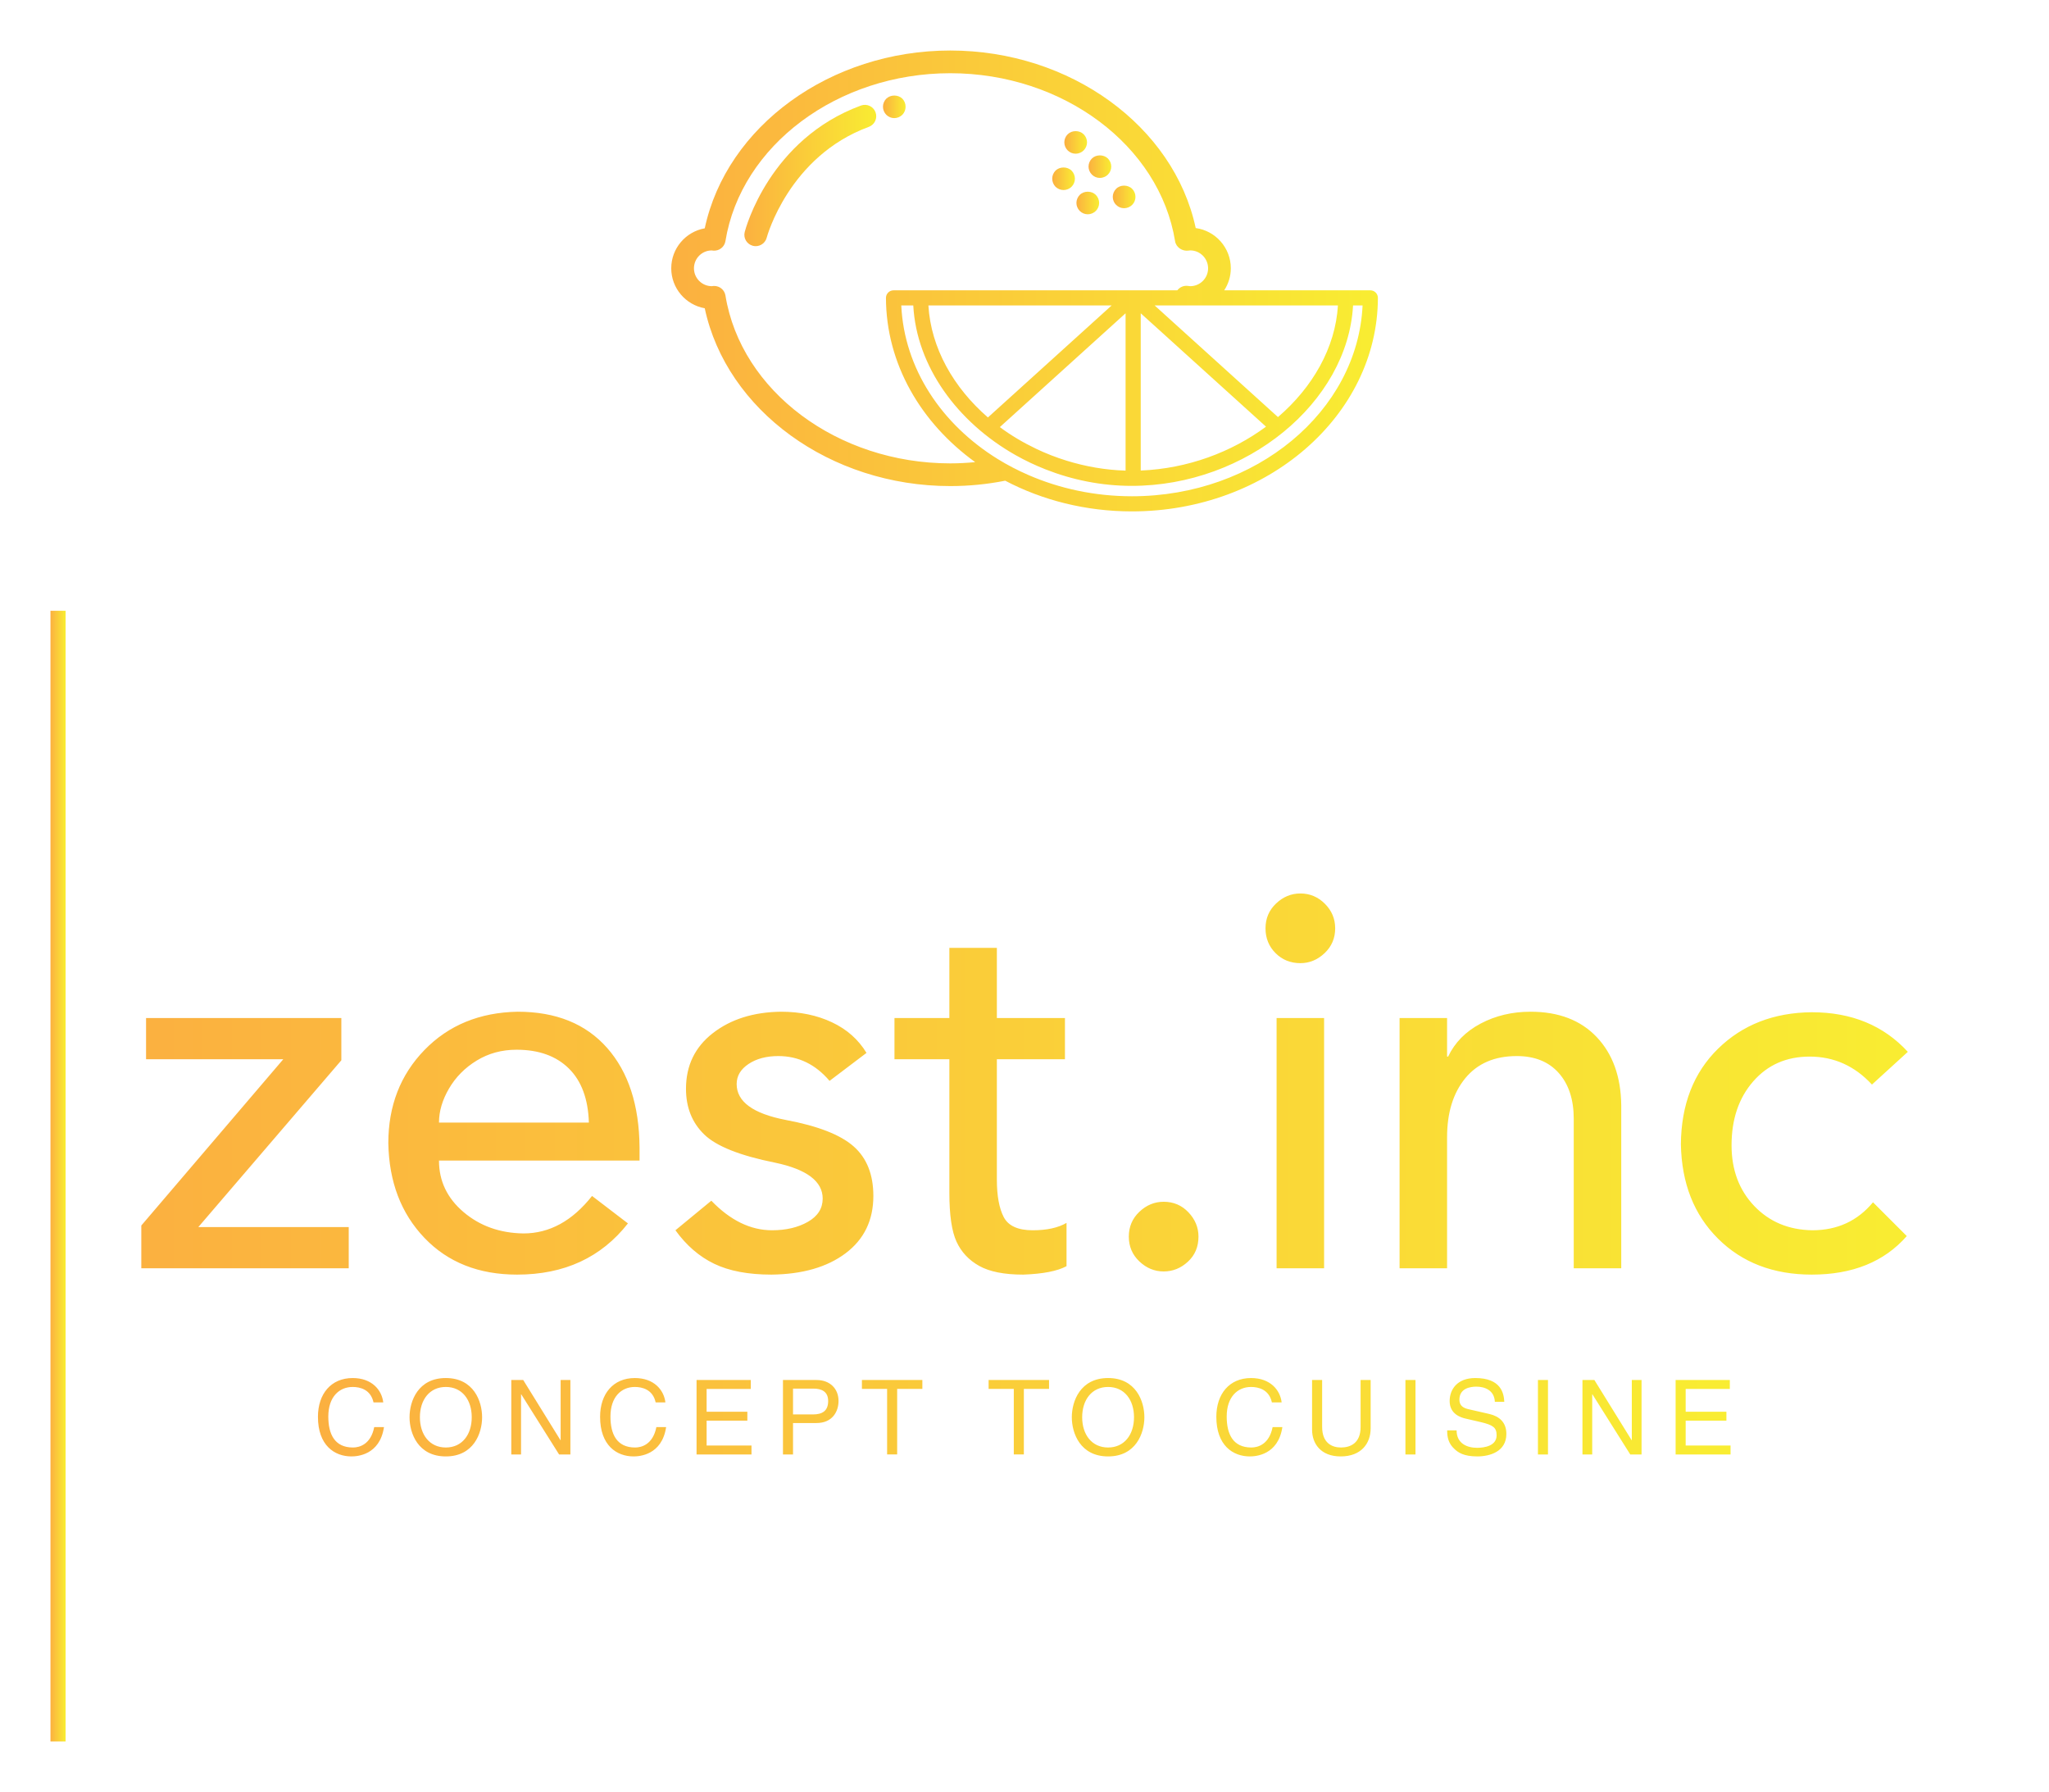 
        <svg xmlns="http://www.w3.org/2000/svg" xmlns:xlink="http://www.w3.org/1999/xlink" version="1.1" width="3155.44" 
        height="2759.067" viewBox="0 0 3155.44 2759.067">
			
			<g transform="scale(7.772) translate(10, 10)">
				<defs id="SvgjsDefs1274"><linearGradient id="SvgjsLinearGradient1283"><stop id="SvgjsStop1284" stop-color="#fbb040" offset="0"></stop><stop id="SvgjsStop1285" stop-color="#f9ed32" offset="1"></stop></linearGradient><linearGradient id="SvgjsLinearGradient1286"><stop id="SvgjsStop1287" stop-color="#fbb040" offset="0"></stop><stop id="SvgjsStop1288" stop-color="#f9ed32" offset="1"></stop></linearGradient><linearGradient id="SvgjsLinearGradient1289"><stop id="SvgjsStop1290" stop-color="#fbb040" offset="0"></stop><stop id="SvgjsStop1291" stop-color="#f9ed32" offset="1"></stop></linearGradient><linearGradient id="SvgjsLinearGradient1292"><stop id="SvgjsStop1293" stop-color="#fbb040" offset="0"></stop><stop id="SvgjsStop1294" stop-color="#f9ed32" offset="1"></stop></linearGradient></defs><g id="SvgjsG1275" featureKey="HKaMnE-0" transform="matrix(1.963,0,0,1.963,94.865,-52.491)" fill="url(#SvgjsLinearGradient1283)"><path xmlns="http://www.w3.org/2000/svg" fill="url(#SvgjsLinearGradient1283)" d="M55.158,37.159c0.298,0,0.596-0.123,0.81-0.338c0.214-0.213,0.337-0.512,0.337-0.809  c0-0.299-0.123-0.598-0.337-0.811c-0.427-0.428-1.19-0.428-1.62,0c-0.214,0.213-0.335,0.512-0.335,0.811  c0,0.297,0.121,0.596,0.335,0.809C54.562,37.036,54.854,37.159,55.158,37.159z"></path><path xmlns="http://www.w3.org/2000/svg" fill="url(#SvgjsLinearGradient1283)" d="M57.604,39.602c0.298,0,0.596-0.121,0.81-0.336s0.336-0.504,0.336-0.811c0-0.297-0.122-0.596-0.336-0.811  c-0.428-0.426-1.2-0.418-1.619,0c-0.214,0.215-0.337,0.514-0.337,0.811c0,0.307,0.123,0.596,0.337,0.811  S57.298,39.602,57.604,39.602z"></path><path xmlns="http://www.w3.org/2000/svg" fill="url(#SvgjsLinearGradient1283)" d="M53.936,40.825c0.298,0,0.596-0.121,0.811-0.336c0.214-0.215,0.335-0.504,0.335-0.811  c0-0.297-0.121-0.596-0.335-0.809c-0.429-0.428-1.192-0.428-1.628,0c-0.206,0.213-0.328,0.512-0.328,0.809  c0,0.299,0.122,0.596,0.328,0.811C53.34,40.704,53.631,40.825,53.936,40.825z"></path><path xmlns="http://www.w3.org/2000/svg" fill="url(#SvgjsLinearGradient1283)" d="M55.234,42.124c0,0.307,0.123,0.598,0.337,0.811c0.213,0.213,0.503,0.336,0.81,0.336  c0.298,0,0.597-0.123,0.81-0.336c0.214-0.213,0.337-0.512,0.337-0.811c0-0.297-0.123-0.596-0.337-0.811  c-0.428-0.426-1.198-0.426-1.619,0C55.357,41.528,55.234,41.827,55.234,42.124z"></path><path xmlns="http://www.w3.org/2000/svg" fill="url(#SvgjsLinearGradient1283)" d="M60.049,42.659c0.298,0,0.595-0.121,0.811-0.336c0.213-0.207,0.334-0.506,0.334-0.809  c0-0.299-0.121-0.598-0.334-0.811c-0.43-0.43-1.201-0.43-1.62,0c-0.215,0.213-0.337,0.512-0.337,0.811  c0,0.303,0.122,0.602,0.337,0.809C59.452,42.538,59.743,42.659,60.049,42.659z"></path><path xmlns="http://www.w3.org/2000/svg" fill="url(#SvgjsLinearGradient1283)" d="M33.485,32.297C24.26,35.69,21.849,44.678,21.751,45.059c-0.158,0.611,0.211,1.234,0.822,1.393  c0.097,0.025,0.192,0.037,0.289,0.037c0.508,0,0.973-0.342,1.108-0.855c0.021-0.082,2.232-8.217,10.307-11.184  c0.594-0.219,0.897-0.877,0.68-1.471C34.738,32.383,34.081,32.081,33.485,32.297z"></path><path xmlns="http://www.w3.org/2000/svg" fill="url(#SvgjsLinearGradient1283)" d="M36.852,33.567c0.298,0,0.588-0.123,0.81-0.336c0.214-0.215,0.328-0.514,0.328-0.811  c0-0.305-0.114-0.598-0.328-0.819c-0.436-0.418-1.191-0.418-1.627,0.01c-0.207,0.212-0.328,0.505-0.328,0.81  c0,0.297,0.121,0.596,0.336,0.811C36.256,33.444,36.546,33.567,36.852,33.567z"></path><path xmlns="http://www.w3.org/2000/svg" fill="url(#SvgjsLinearGradient1283)" d="M85.442,51.17c-0.144-0.145-0.337-0.224-0.541-0.224h-2.482H70.15c0.419-0.643,0.668-1.402,0.668-2.223  c0-2.072-1.544-3.789-3.543-4.061C65.069,34.379,54.611,26.744,42.5,26.744c-12.119,0-22.588,7.651-24.783,17.944  c-1.919,0.34-3.382,2.02-3.382,4.035c0,2.014,1.462,3.695,3.381,4.033C19.912,63.051,30.381,70.701,42.5,70.701  c1.896,0,3.754-0.188,5.545-0.543c3.74,1.965,8.118,3.098,12.792,3.098c13.657,0,24.794-9.666,24.828-21.545  C85.666,51.508,85.586,51.314,85.442,51.17z M81.631,52.473c-0.258,4.275-2.555,8.262-6.052,11.266l-9.101-8.236l-1.85-1.674  l-1.497-1.355h1.862h3.335H81.631z M74.371,64.705c-3.482,2.576-7.919,4.236-12.646,4.428v-6.23v-3.494v-6.146l2.338,2.113  l1.785,1.617L74.371,64.705z M42.5,68.41c-11.368,0-21.125-7.285-22.694-16.945c-0.092-0.558-0.574-0.96-1.131-0.96  c-0.031,0-0.063,0-0.095,0.002c-0.054,0.004-0.104,0.012-0.146,0.021c-0.996,0-1.806-0.809-1.806-1.805  c0-0.994,0.807-1.803,1.79-1.803c0.002,0,0.004,0,0.005,0l0.146,0.018c0.6,0.053,1.139-0.363,1.236-0.959  c1.569-9.658,11.325-16.944,22.694-16.944c11.376,0,21.133,7.292,22.695,16.96c0.099,0.617,0.742,1.033,1.359,0.941  c0.055-0.006,0.109-0.02,0.166-0.02c0.995,0,1.806,0.811,1.806,1.807s-0.811,1.805-1.806,1.805c-0.061,0-0.117-0.012-0.238-0.029  c-0.421-0.055-0.821,0.129-1.064,0.447H39.504h-2.732c-0.202,0-0.397,0.08-0.54,0.224c-0.144,0.145-0.225,0.338-0.224,0.541  c0.019,6.658,3.525,12.617,9.007,16.574C44.188,68.363,43.349,68.41,42.5,68.41z M60.196,53.262v7.936v3.143v4.799  c-2.054-0.059-4.049-0.416-5.941-0.998c-1.071-0.33-2.105-0.734-3.097-1.209c-1.3-0.621-2.532-1.348-3.655-2.184L60.196,53.262z   M46.301,63.775c-3.472-3.008-5.754-7.01-6.009-11.303H58.79L46.301,63.775z M60.837,71.729c-3.756,0-7.306-0.777-10.452-2.145  c-1.085-0.471-2.123-1.012-3.103-1.617c-5.655-3.498-9.43-9.117-9.728-15.494h1.211c0.333,6.16,4.453,11.777,10.312,15.096  c0.971,0.551,1.99,1.033,3.048,1.449c2.697,1.061,5.643,1.662,8.686,1.662c11.589,0,21.81-8.422,22.345-18.207h0.962  C83.618,63.158,73.354,71.729,60.837,71.729z"></path></g><g id="SvgjsG1276" featureKey="textGroupContainer" transform="matrix(1,0,0,1,385,111)" fill="url(#SvgjsLinearGradient1286)"><rect xmlns="http://www.w3.org/2000/svg" y="0" height="1" width="1" opacity="0"></rect><rect xmlns="http://www.w3.org/2000/svg" y="0" x="-385" width="3" height="224"></rect></g><g id="SvgjsG1277" featureKey="J3GnXt-0" transform="matrix(5.229,0,0,5.229,14.34,136.674)" fill="url(#SvgjsLinearGradient1289)"><path d="M8.28 10.52 l0 1.6 l-5.42 6.32 l5.7 0 l0 1.56 l-7.86 0 l0 -1.62 l5.38 -6.3 l-5.2 0 l0 -1.56 l7.4 0 z M14.96 10.28 c1.453 0 2.583 0.457 3.39 1.37 s1.217 2.17 1.23 3.77 l0 0.5 l-7.6 0 c0 0.773 0.31 1.423 0.93 1.95 s1.377 0.797 2.27 0.81 c0.987 0 1.853 -0.473 2.6 -1.42 l1.36 1.04 c-1.013 1.293 -2.413 1.94 -4.2 1.94 c-1.453 0 -2.623 -0.463 -3.51 -1.39 s-1.343 -2.123 -1.37 -3.59 c0 -1.413 0.457 -2.59 1.37 -3.53 s2.09 -1.423 3.53 -1.45 z M17.66 14.48 c-0.027 -0.893 -0.28 -1.577 -0.76 -2.05 s-1.14 -0.71 -1.98 -0.71 c-0.56 0 -1.063 0.137 -1.51 0.41 s-0.797 0.627 -1.05 1.06 s-0.38 0.863 -0.38 1.29 l5.68 0 z M24.94 10.28 c0.72 0 1.363 0.133 1.93 0.4 s1.003 0.653 1.31 1.16 l-1.4 1.06 c-0.533 -0.627 -1.18 -0.94 -1.94 -0.94 c-0.453 0 -0.83 0.1 -1.13 0.3 s-0.45 0.453 -0.45 0.76 c0 0.667 0.62 1.12 1.86 1.36 c1.213 0.227 2.07 0.56 2.57 1 s0.75 1.067 0.75 1.88 c0 0.92 -0.35 1.643 -1.05 2.17 s-1.637 0.797 -2.81 0.81 c-0.88 0 -1.603 -0.137 -2.17 -0.41 s-1.057 -0.697 -1.47 -1.27 l1.36 -1.12 c0.72 0.747 1.487 1.12 2.3 1.12 c0.533 0 0.987 -0.107 1.36 -0.32 s0.56 -0.507 0.56 -0.88 c0 -0.653 -0.6 -1.107 -1.8 -1.36 c-1.333 -0.267 -2.23 -0.623 -2.69 -1.07 s-0.69 -1.023 -0.69 -1.73 c0 -0.88 0.34 -1.583 1.02 -2.11 s1.54 -0.797 2.58 -0.81 z M33.12 7.86 l-0 2.66 l2.58 0 l0 1.56 l-2.58 0 l0 4.56 c0 0.613 0.087 1.087 0.26 1.42 s0.54 0.5 1.1 0.5 c0.533 0 0.96 -0.093 1.28 -0.28 l0 1.64 c-0.347 0.187 -0.893 0.293 -1.64 0.32 c-0.72 0 -1.277 -0.11 -1.67 -0.33 s-0.68 -0.527 -0.86 -0.92 s-0.27 -1.01 -0.27 -1.85 l0 -5.06 l-2.08 0 l0 -1.56 l2.08 0 l0 -2.66 l1.8 0 z M39.44 17.48 c0.373 0 0.687 0.133 0.94 0.4 s0.38 0.573 0.38 0.92 c0 0.387 -0.133 0.703 -0.4 0.95 s-0.573 0.37 -0.92 0.37 s-0.653 -0.127 -0.92 -0.38 s-0.4 -0.567 -0.4 -0.94 s0.133 -0.687 0.4 -0.94 s0.573 -0.38 0.92 -0.38 z M44.62 5.8 c0.36 0 0.67 0.13 0.93 0.39 s0.39 0.57 0.39 0.93 c0 0.373 -0.133 0.687 -0.4 0.94 s-0.573 0.38 -0.92 0.38 c-0.373 0 -0.687 -0.127 -0.94 -0.38 s-0.38 -0.567 -0.38 -0.94 s0.133 -0.687 0.4 -0.94 s0.573 -0.38 0.92 -0.38 z M45.52 10.52 l0 9.48 l-1.8 0 l0 -9.48 l1.8 0 z M53.34 10.28 c1.067 0 1.903 0.32 2.51 0.96 s0.917 1.5 0.93 2.58 l0 6.18 l-1.8 0 l0 -5.66 c0 -0.733 -0.19 -1.313 -0.57 -1.74 s-0.91 -0.64 -1.59 -0.64 c-0.84 0 -1.49 0.28 -1.95 0.84 s-0.69 1.307 -0.69 2.24 l0 4.96 l-1.8 0 l0 -9.48 l1.8 0 l0 1.46 l0.04 0 c0.253 -0.533 0.663 -0.95 1.23 -1.25 s1.197 -0.45 1.89 -0.45 z M64 10.3 c1.507 0 2.72 0.5 3.64 1.5 l-1.36 1.24 c-0.653 -0.707 -1.44 -1.06 -2.36 -1.06 c-0.88 0 -1.593 0.313 -2.14 0.94 s-0.82 1.433 -0.82 2.42 c0 0.933 0.287 1.7 0.86 2.3 s1.307 0.907 2.2 0.92 c0.947 0 1.713 -0.353 2.3 -1.06 l1.28 1.28 c-0.853 0.973 -2.053 1.46 -3.6 1.46 c-1.453 0 -2.637 -0.453 -3.55 -1.36 s-1.383 -2.1 -1.41 -3.58 c0.013 -1.507 0.483 -2.713 1.41 -3.62 s2.11 -1.367 3.55 -1.38 z"></path></g><g id="SvgjsG1278" featureKey="sloganFeature-0" transform="matrix(1.027,0,0,1.027,52.096,257.596)" fill="url(#SvgjsLinearGradient1292)"><path d="M13.48 9.96 l-1.88 0 c-0.54 -2.52 -2.64 -2.98 -4.02 -2.98 c-2.6 0 -4.7 1.92 -4.7 5.7 c0 3.38 1.2 5.98 4.76 5.98 c1.26 0 3.44 -0.6 4.1 -3.94 l1.88 0 c-0.8 5.42 -5.2 5.66 -6.28 5.66 c-3.26 0 -6.46 -2.12 -6.46 -7.64 c0 -4.42 2.52 -7.48 6.7 -7.48 c3.7 0 5.62 2.3 5.9 4.7 z M30.552 12.82 c0 -3.38 -1.88 -5.84 -5 -5.84 s-5 2.46 -5 5.84 s1.88 5.84 5 5.84 s5 -2.46 5 -5.84 z M32.552 12.82 c0 3.1 -1.64 7.56 -7 7.56 s-7 -4.46 -7 -7.56 s1.64 -7.56 7 -7.56 s7 4.46 7 7.56 z M47.704 17.24 l0 -11.6 l1.88 0 l0 14.36 l-2.18 0 l-7.3 -11.6 l-0.04 0 l0 11.6 l-1.88 0 l0 -14.36 l2.3 0 l7.18 11.6 l0.04 0 z M67.916 9.96 l-1.88 0 c-0.54 -2.52 -2.64 -2.98 -4.02 -2.98 c-2.6 0 -4.7 1.92 -4.7 5.7 c0 3.38 1.2 5.98 4.76 5.98 c1.26 0 3.44 -0.6 4.1 -3.94 l1.88 0 c-0.8 5.42 -5.2 5.66 -6.28 5.66 c-3.26 0 -6.46 -2.12 -6.46 -7.64 c0 -4.42 2.52 -7.48 6.7 -7.48 c3.7 0 5.62 2.3 5.9 4.7 z M84.528 18.28 l0 1.72 l-10.6 0 l0 -14.36 l10.46 0 l0 1.72 l-8.52 0 l0 4.4 l7.86 0 l0 1.72 l-7.86 0 l0 4.8 l8.66 0 z M92.54 7.3 l0 4.98 l3.86 0 c1.74 0 2.92 -0.64 2.92 -2.58 c0 -1.82 -1.24 -2.4 -2.84 -2.4 l-3.94 0 z M92.54 13.94 l0 6.06 l-1.94 0 l0 -14.36 l6.46 0 c2.66 0 4.26 1.72 4.26 4.04 c0 2 -1.14 4.26 -4.26 4.26 l-4.52 0 z M105.832 7.36 l0 -1.72 l11.66 0 l0 1.72 l-4.86 0 l0 12.64 l-1.94 0 l0 -12.64 l-4.86 0 z M130.276 7.36 l0 -1.72 l11.66 0 l0 1.72 l-4.86 0 l0 12.64 l-1.94 0 l0 -12.64 l-4.86 0 z M158.328 12.82 c0 -3.38 -1.88 -5.84 -5 -5.84 s-5 2.46 -5 5.84 s1.88 5.84 5 5.84 s5 -2.46 5 -5.84 z M160.328 12.82 c0 3.1 -1.64 7.56 -7 7.56 s-7 -4.46 -7 -7.56 s1.64 -7.56 7 -7.56 s7 4.46 7 7.56 z M186.812 9.96 l-1.88 0 c-0.54 -2.52 -2.64 -2.98 -4.02 -2.98 c-2.6 0 -4.7 1.92 -4.7 5.7 c0 3.38 1.2 5.98 4.76 5.98 c1.26 0 3.44 -0.6 4.1 -3.94 l1.88 0 c-0.8 5.42 -5.2 5.66 -6.28 5.66 c-3.26 0 -6.46 -2.12 -6.46 -7.64 c0 -4.42 2.52 -7.48 6.7 -7.48 c3.7 0 5.62 2.3 5.9 4.7 z M202.044 5.64 l1.94 0 l0 9.32 c0 2.94 -1.84 5.42 -5.78 5.42 c-3.86 0 -5.52 -2.48 -5.52 -5.16 l0 -9.58 l1.94 0 l0 9.04 c0 3.12 1.9 3.98 3.64 3.98 c1.78 0 3.78 -0.82 3.78 -3.94 l0 -9.08 z M212.636 5.64 l0 14.36 l-1.94 0 l0 -14.36 l1.94 0 z M229.768 9.84 l-1.82 0 c-0.1 -2.22 -1.94 -2.92 -3.56 -2.92 c-1.22 0 -3.28 0.34 -3.28 2.52 c0 1.22 0.86 1.62 1.7 1.82 l4.1 0.94 c1.86 0.44 3.26 1.56 3.26 3.84 c0 3.4 -3.16 4.34 -5.62 4.34 c-2.66 0 -3.7 -0.8 -4.34 -1.38 c-1.22 -1.1 -1.46 -2.3 -1.46 -3.64 l1.82 0 c0 2.6 2.12 3.36 3.96 3.36 c1.4 0 3.76 -0.36 3.76 -2.42 c0 -1.5 -0.7 -1.98 -3.06 -2.54 l-2.94 -0.68 c-0.94 -0.22 -3.06 -0.88 -3.06 -3.38 c0 -2.24 1.46 -4.44 4.94 -4.44 c5.02 0 5.52 3 5.6 4.58 z M238.2 5.64 l0 14.36 l-1.94 0 l0 -14.36 l1.94 0 z M254.372 17.24 l0 -11.6 l1.88 0 l0 14.36 l-2.18 0 l-7.3 -11.6 l-0.04 0 l0 11.6 l-1.88 0 l0 -14.36 l2.3 0 l7.18 11.6 l0.04 0 z M273.424 18.28 l0 1.72 l-10.6 0 l0 -14.36 l10.46 0 l0 1.72 l-8.52 0 l0 4.4 l7.86 0 l0 1.72 l-7.86 0 l0 4.8 l8.66 0 z"></path></g>
			</g>
		</svg>
